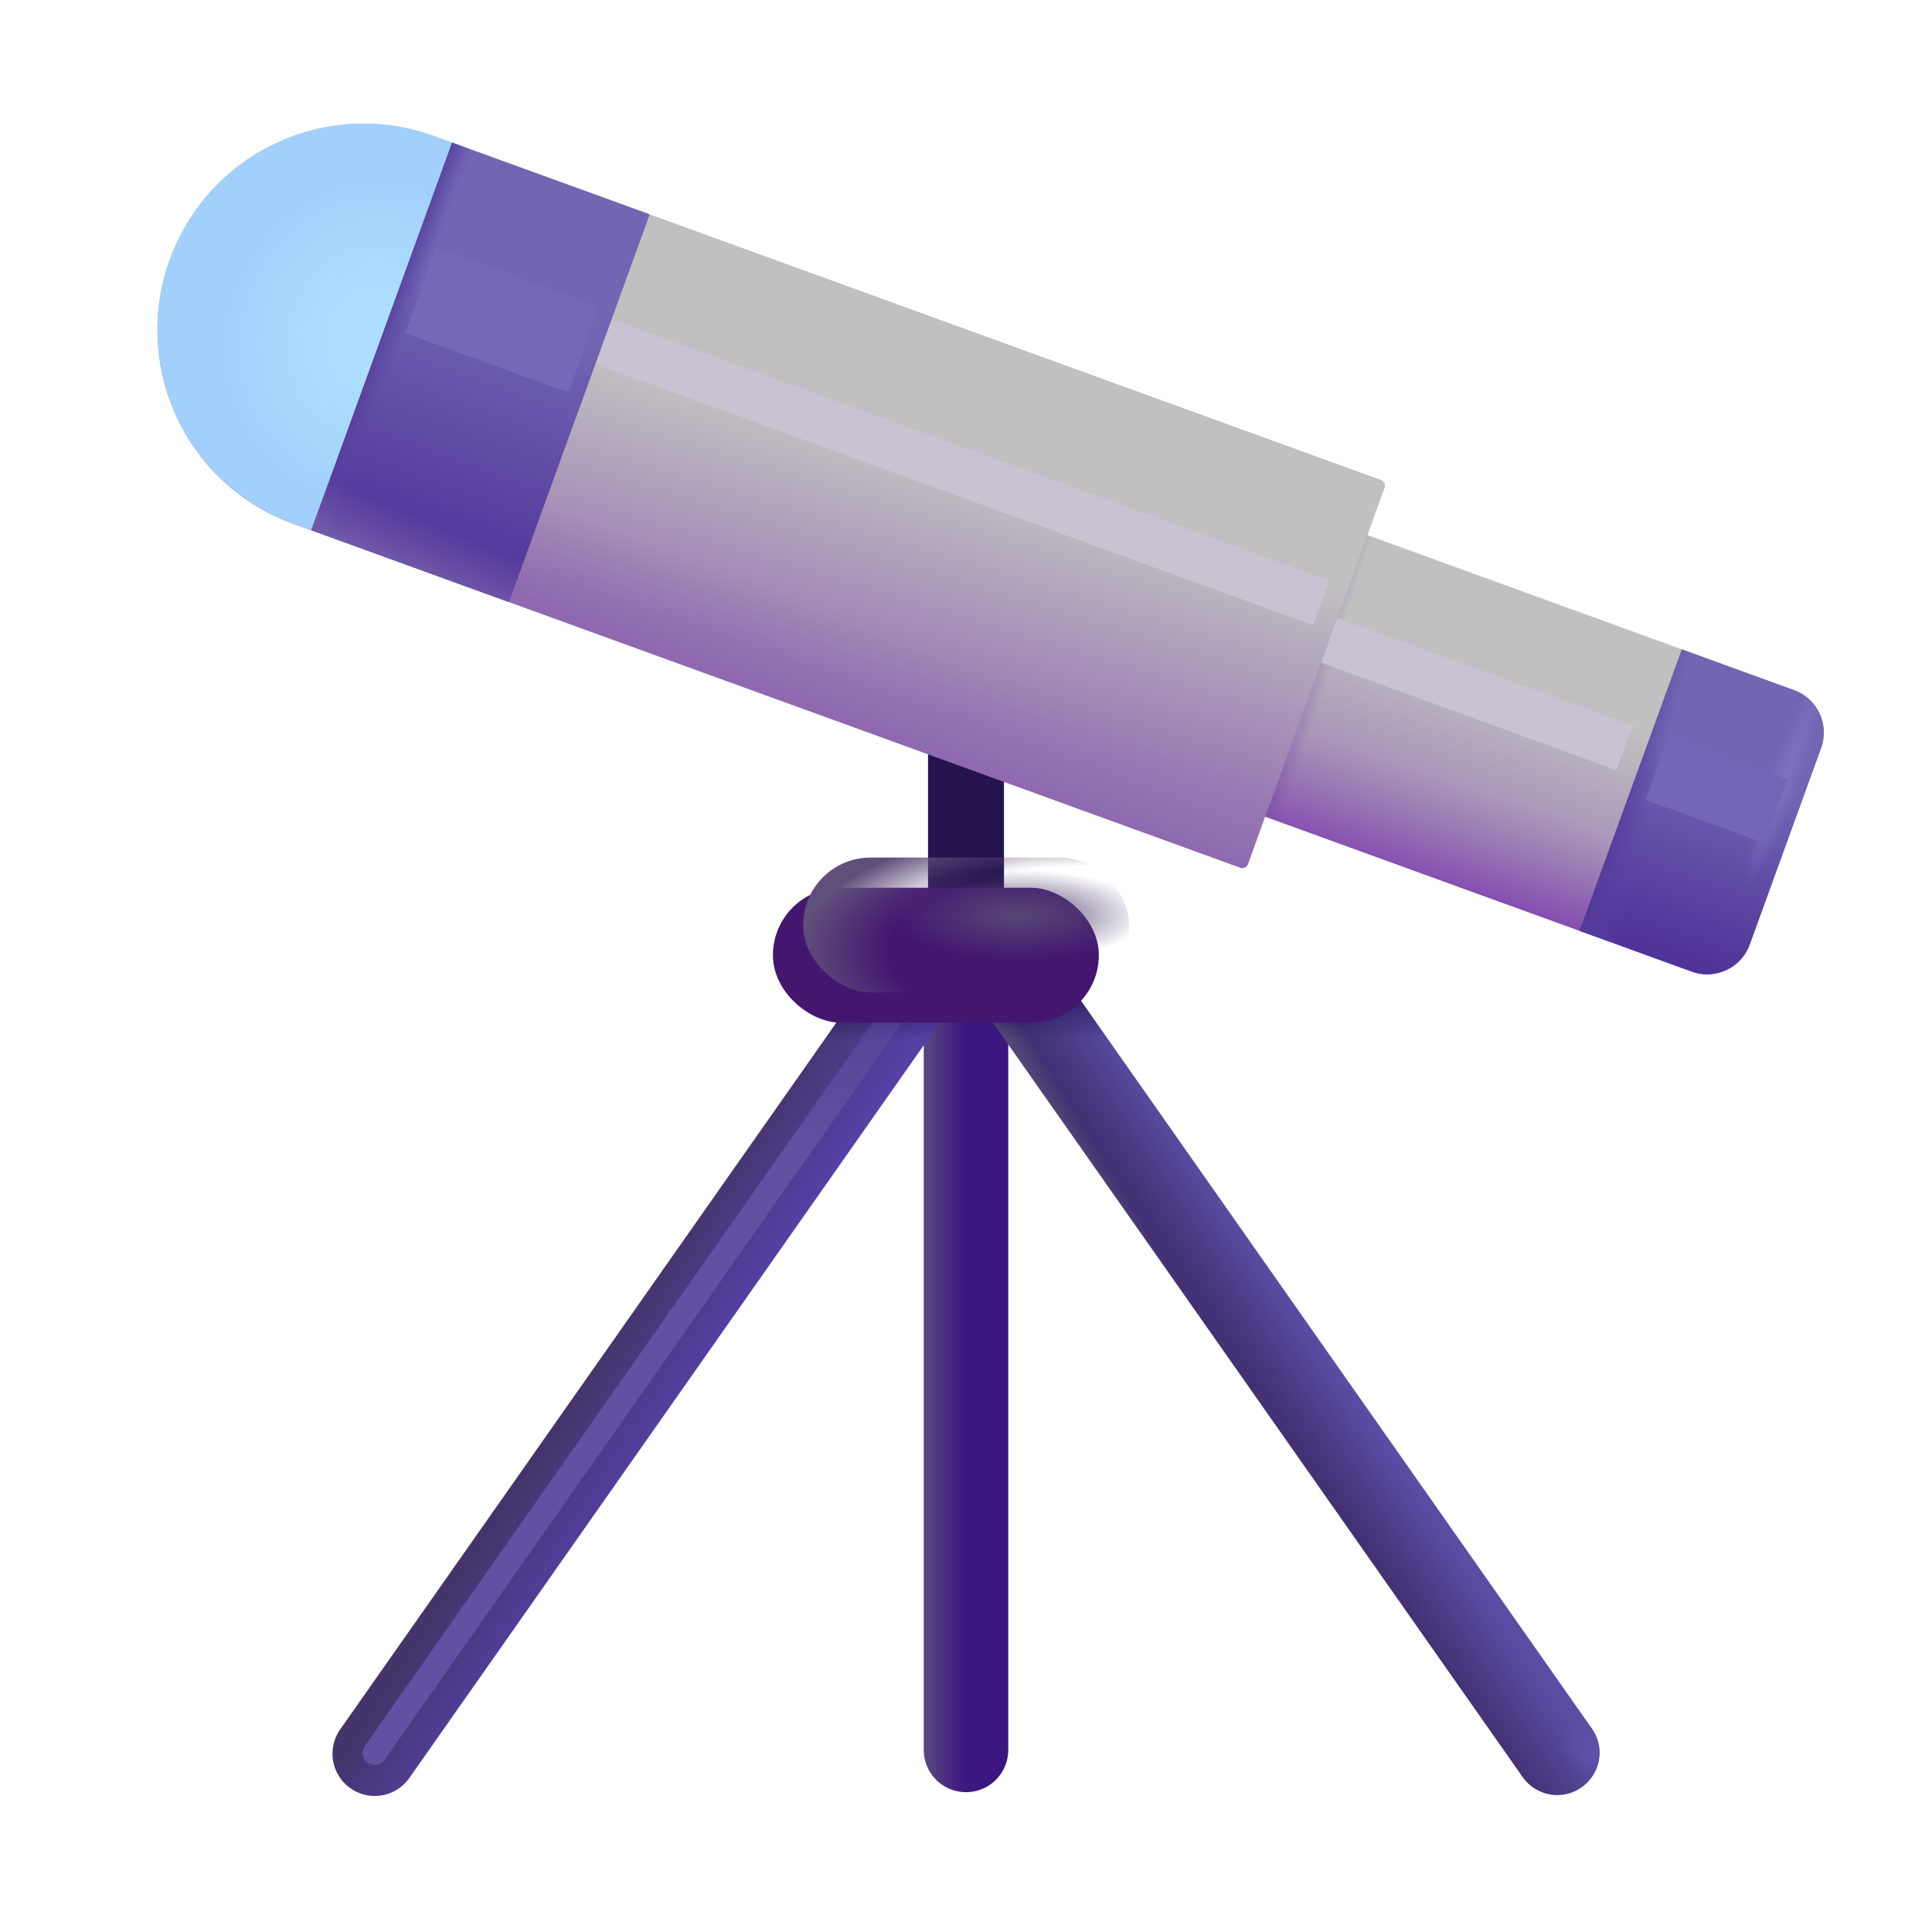 <?xml version="1.0" encoding="UTF-8"?> <svg xmlns="http://www.w3.org/2000/svg" width="32" height="32" fill="none"><path stroke="url(#a)" stroke-linecap="round" stroke-width="1.4" d="M16 16v12.984"></path><path stroke="url(#b)" stroke-linecap="round" stroke-width="1.4" d="m16.59 15.922 9.203 13.11"></path><path stroke="url(#c)" stroke-linecap="round" stroke-width="1.4" d="m16.59 15.922 9.203 13.11"></path><path stroke="url(#d)" stroke-linecap="round" stroke-width="1.4" d="m16.59 15.922 9.203 13.11"></path><path stroke="url(#e)" stroke-linecap="round" stroke-width="1.4" d="m16.59 15.922 9.203 13.11"></path><path stroke="url(#f)" stroke-linecap="round" stroke-width="1.4" d="M15.41 15.938 6.207 29.047"></path><path stroke="url(#g)" stroke-linecap="round" stroke-width="1.4" d="M15.41 15.938 6.207 29.047"></path><g filter="url(#h)"><path stroke="url(#i)" stroke-linecap="round" stroke-width=".4" d="m15.41 15.922-9.203 13.11"></path></g><path fill="#251350" d="M15.371 11.563h1.258v3.531h-1.258z"></path><path fill="url(#j)" d="M30.163 12.39a.75.75 0 0 0-.449-.96l-8.568-3.113-1.693 4.663 8.568 3.112a.75.75 0 0 0 .96-.45z"></path><path fill="url(#k)" d="M30.163 12.39a.75.75 0 0 0-.449-.96l-8.568-3.113-1.693 4.663 8.568 3.112a.75.75 0 0 0 .96-.45z"></path><path fill="url(#l)" d="M30.163 12.39a.75.75 0 0 0-.449-.96l-8.568-3.113-1.693 4.663 8.568 3.112a.75.75 0 0 0 .96-.45z"></path><path fill="url(#m)" d="m26.164 15.417 1.693-4.662 1.857.675a.75.75 0 0 1 .45.96l-1.182 3.253a.75.75 0 0 1-.961.449z"></path><path fill="url(#n)" d="m26.164 15.417 1.693-4.662 1.857.675a.75.75 0 0 1 .45.96l-1.182 3.253a.75.75 0 0 1-.961.449z"></path><path fill="url(#o)" d="m26.164 15.417 1.693-4.662 1.857.675a.75.75 0 0 1 .45.96l-1.182 3.253a.75.75 0 0 1-.961.449z"></path><g filter="url(#p)"><path fill="#C9C2D2" d="m21.802 10.109 5.24 1.907-.27.74-5.24-1.908z"></path></g><path fill="url(#q)" d="M2.813 4.297a3.415 3.415 0 0 1 4.376-2.044L22.874 7.95a.1.1 0 0 1 .06.128L20.67 14.31a.1.1 0 0 1-.128.06L4.857 8.673a3.415 3.415 0 0 1-2.044-4.376"></path><path fill="url(#r)" d="M2.813 4.297a3.415 3.415 0 0 1 4.376-2.044L22.874 7.95a.1.1 0 0 1 .06.128L20.67 14.31a.1.1 0 0 1-.128.06L4.857 8.673a3.415 3.415 0 0 1-2.044-4.376"></path><g filter="url(#s)"><rect width="2.234" height="5.398" fill="#431670" rx="1.117" transform="matrix(0 -1 -1 0 18.7 16.438)"></rect></g><rect width="2.234" height="5.398" fill="url(#t)" rx="1.117" transform="matrix(0 -1 -1 0 18.7 16.438)"></rect><rect width="2.234" height="5.398" fill="url(#u)" rx="1.117" transform="matrix(0 -1 -1 0 18.7 16.438)"></rect><g filter="url(#v)"><path fill="#C9C2D2" d="m9.733 5.143 12.284 4.472-.269.74L9.464 5.883z"></path></g><g filter="url(#w)"><path fill="url(#x)" d="M8.074 2.58 5.742 9l-.885-.327a3.415 3.415 0 1 1 2.332-6.42z"></path></g><path fill="url(#y)" d="M10.762 3.55 7.488 2.362l-2.332 6.42 3.274 1.19z"></path><path fill="url(#z)" d="M10.762 3.55 7.488 2.362l-2.332 6.42 3.274 1.19z"></path><path fill="url(#A)" d="M10.762 3.55 7.488 2.362l-2.332 6.42 3.274 1.19z"></path><g filter="url(#B)"><path fill="#7468B7" d="m7.232 4.094 2.7.983-.518 1.424-2.7-.983z"></path></g><g filter="url(#C)"><path fill="#7266B6" d="m27.64 12.192 1.967.716-.384 1.055-1.967-.716z"></path></g><defs><linearGradient id="a" x1="16" x2="15.137" y1="23.875" y2="23.875" gradientUnits="userSpaceOnUse"><stop stop-color="#3C1681"></stop><stop offset="1" stop-color="#605482"></stop></linearGradient><linearGradient id="b" x1="20.902" x2="19.855" y1="20.734" y2="21.422" gradientUnits="userSpaceOnUse"><stop stop-color="#5B4DA4"></stop><stop offset="1" stop-color="#423174"></stop></linearGradient><linearGradient id="c" x1="16.777" x2="17.137" y1="17.516" y2="17.297" gradientUnits="userSpaceOnUse"><stop stop-color="#574C77"></stop><stop offset="1" stop-color="#574C77" stop-opacity="0"></stop></linearGradient><linearGradient id="e" x1="17.203" x2="17.203" y1="15.422" y2="17.203" gradientUnits="userSpaceOnUse"><stop offset=".407" stop-color="#1D0A4A"></stop><stop offset="1" stop-color="#1D0A4A" stop-opacity="0"></stop></linearGradient><linearGradient id="f" x1="11.496" x2="10.027" y1="23.047" y2="22.109" gradientUnits="userSpaceOnUse"><stop stop-color="#5640A6"></stop><stop offset=".944" stop-color="#43356A"></stop></linearGradient><linearGradient id="g" x1="14.797" x2="14.797" y1="15.438" y2="17.219" gradientUnits="userSpaceOnUse"><stop offset=".407" stop-color="#1D0A4A"></stop><stop offset="1" stop-color="#1D0A4A" stop-opacity="0"></stop></linearGradient><linearGradient id="i" x1="6.559" x2="15.41" y1="28.781" y2="15.656" gradientUnits="userSpaceOnUse"><stop offset=".743" stop-color="#6250A3"></stop><stop offset="1" stop-color="#6250A3" stop-opacity="0"></stop></linearGradient><linearGradient id="j" x1="25.684" x2="24.465" y1="11.547" y2="14.734" gradientUnits="userSpaceOnUse"><stop stop-color="#C1C0C1"></stop><stop offset="1" stop-color="#9777B3"></stop></linearGradient><linearGradient id="k" x1="25.402" x2="25.949" y1="15.234" y2="13.594" gradientUnits="userSpaceOnUse"><stop offset=".068" stop-color="#864EB1"></stop><stop offset="1" stop-color="#987BB3" stop-opacity="0"></stop></linearGradient><linearGradient id="l" x1="20.237" x2="21.481" y1="12.371" y2="12.774" gradientUnits="userSpaceOnUse"><stop offset=".256" stop-color="#734497"></stop><stop offset="1" stop-color="#734497" stop-opacity="0"></stop></linearGradient><linearGradient id="m" x1="29.46" x2="27.82" y1="11.22" y2="15.833" gradientUnits="userSpaceOnUse"><stop offset=".343" stop-color="#7166B3"></stop><stop offset="1" stop-color="#503398"></stop></linearGradient><linearGradient id="n" x1="26.855" x2="27.432" y1="12.891" y2="13.039" gradientUnits="userSpaceOnUse"><stop stop-color="#533A9A"></stop><stop offset="1" stop-color="#5D47A3" stop-opacity="0"></stop></linearGradient><linearGradient id="q" x1="13.902" x2="12.773" y1="7.203" y2="10.922" gradientUnits="userSpaceOnUse"><stop stop-color="#C1C0C1"></stop><stop offset="1" stop-color="#9777B3"></stop></linearGradient><linearGradient id="r" x1="14.402" x2="15.074" y1="12.406" y2="10.641" gradientUnits="userSpaceOnUse"><stop offset=".18" stop-color="#8E69B0"></stop><stop offset="1" stop-color="#987BB3" stop-opacity="0"></stop></linearGradient><linearGradient id="y" x1="9.725" x2="7.37" y1="3.019" y2="9.511" gradientUnits="userSpaceOnUse"><stop offset=".343" stop-color="#7166B3"></stop><stop offset="1" stop-color="#503398"></stop></linearGradient><linearGradient id="z" x1="6.277" x2="6.699" y1="5.391" y2="5.547" gradientUnits="userSpaceOnUse"><stop stop-color="#533A9A"></stop><stop offset="1" stop-color="#5D47A3" stop-opacity="0"></stop></linearGradient><linearGradient id="A" x1="6.327" x2="6.765" y1="9.511" y2="8.469" gradientUnits="userSpaceOnUse"><stop stop-color="#7B64AE"></stop><stop offset="1" stop-color="#7B64AE" stop-opacity="0"></stop></linearGradient><filter id="h" width="10.403" height="14.309" x="5.607" y="15.322" color-interpolation-filters="sRGB" filterUnits="userSpaceOnUse"><feFlood flood-opacity="0" result="BackgroundImageFix"></feFlood><feBlend in="SourceGraphic" in2="BackgroundImageFix" result="shape"></feBlend><feGaussianBlur result="effect1_foregroundBlur_18_25150" stdDeviation=".2"></feGaussianBlur></filter><filter id="p" width="7.509" height="4.647" x="20.533" y="9.109" color-interpolation-filters="sRGB" filterUnits="userSpaceOnUse"><feFlood flood-opacity="0" result="BackgroundImageFix"></feFlood><feBlend in="SourceGraphic" in2="BackgroundImageFix" result="shape"></feBlend><feGaussianBlur result="effect1_foregroundBlur_18_25150" stdDeviation=".5"></feGaussianBlur></filter><filter id="s" width="5.898" height="2.734" x="12.801" y="14.203" color-interpolation-filters="sRGB" filterUnits="userSpaceOnUse"><feFlood flood-opacity="0" result="BackgroundImageFix"></feFlood><feBlend in="SourceGraphic" in2="BackgroundImageFix" result="shape"></feBlend><feColorMatrix in="SourceAlpha" result="hardAlpha" values="0 0 0 0 0 0 0 0 0 0 0 0 0 0 0 0 0 0 127 0"></feColorMatrix><feOffset dx="-.5" dy=".5"></feOffset><feGaussianBlur stdDeviation=".5"></feGaussianBlur><feComposite in2="hardAlpha" k2="-1" k3="1" operator="arithmetic"></feComposite><feColorMatrix values="0 0 0 0 0.188 0 0 0 0 0.129 0 0 0 0 0.31 0 0 0 1 0"></feColorMatrix><feBlend in2="shape" result="effect1_innerShadow_18_25150"></feBlend></filter><filter id="v" width="14.553" height="7.212" x="8.464" y="4.143" color-interpolation-filters="sRGB" filterUnits="userSpaceOnUse"><feFlood flood-opacity="0" result="BackgroundImageFix"></feFlood><feBlend in="SourceGraphic" in2="BackgroundImageFix" result="shape"></feBlend><feGaussianBlur result="effect1_foregroundBlur_18_25150" stdDeviation=".5"></feGaussianBlur></filter><filter id="w" width="5.468" height="6.953" x="2.607" y="2.047" color-interpolation-filters="sRGB" filterUnits="userSpaceOnUse"><feFlood flood-opacity="0" result="BackgroundImageFix"></feFlood><feBlend in="SourceGraphic" in2="BackgroundImageFix" result="shape"></feBlend><feColorMatrix in="SourceAlpha" result="hardAlpha" values="0 0 0 0 0 0 0 0 0 0 0 0 0 0 0 0 0 0 127 0"></feColorMatrix><feOffset></feOffset><feGaussianBlur stdDeviation=".25"></feGaussianBlur><feComposite in2="hardAlpha" k2="-1" k3="1" operator="arithmetic"></feComposite><feColorMatrix values="0 0 0 0 0.714 0 0 0 0 0.78 0 0 0 0 0.851 0 0 0 1 0"></feColorMatrix><feBlend in2="shape" result="effect1_innerShadow_18_25150"></feBlend></filter><filter id="B" width="4.419" height="3.607" x="6.114" y="3.494" color-interpolation-filters="sRGB" filterUnits="userSpaceOnUse"><feFlood flood-opacity="0" result="BackgroundImageFix"></feFlood><feBlend in="SourceGraphic" in2="BackgroundImageFix" result="shape"></feBlend><feGaussianBlur result="effect1_foregroundBlur_18_25150" stdDeviation=".3"></feGaussianBlur></filter><filter id="C" width="3.551" height="2.972" x="26.655" y="11.592" color-interpolation-filters="sRGB" filterUnits="userSpaceOnUse"><feFlood flood-opacity="0" result="BackgroundImageFix"></feFlood><feBlend in="SourceGraphic" in2="BackgroundImageFix" result="shape"></feBlend><feGaussianBlur result="effect1_foregroundBlur_18_25150" stdDeviation=".3"></feGaussianBlur></filter><radialGradient id="d" cx="0" cy="0" r="1" gradientTransform="matrix(-.539 -.078 .062 -.431 26.395 28.969)" gradientUnits="userSpaceOnUse"><stop offset=".274" stop-color="#604FA8"></stop><stop offset="1" stop-color="#604FA8" stop-opacity="0"></stop></radialGradient><radialGradient id="o" cx="0" cy="0" r="1" gradientTransform="rotate(109.312 10.24 16.914)scale(1.937 .266)" gradientUnits="userSpaceOnUse"><stop offset=".091" stop-color="#7D72BE"></stop><stop offset="1" stop-color="#7D72BE" stop-opacity="0"></stop></radialGradient><radialGradient id="t" cx="0" cy="0" r="1" gradientTransform="matrix(0 5.078 -2.25 0 .688 .813)" gradientUnits="userSpaceOnUse"><stop offset=".622" stop-color="#614F7B" stop-opacity="0"></stop><stop offset=".92" stop-color="#614F7B"></stop></radialGradient><radialGradient id="u" cx="0" cy="0" r="1" gradientTransform="matrix(0 2.141 -.753 0 1.281 1.828)" gradientUnits="userSpaceOnUse"><stop stop-color="#574775"></stop><stop offset="1" stop-color="#574775" stop-opacity="0"></stop></radialGradient><radialGradient id="x" cx="0" cy="0" r="1" gradientTransform="matrix(-.969 2.688 -2.482 -.895 6.215 5.64)" gradientUnits="userSpaceOnUse"><stop offset=".224" stop-color="#ADDEFF"></stop><stop offset="1" stop-color="#A2CFFB"></stop></radialGradient></defs></svg> 